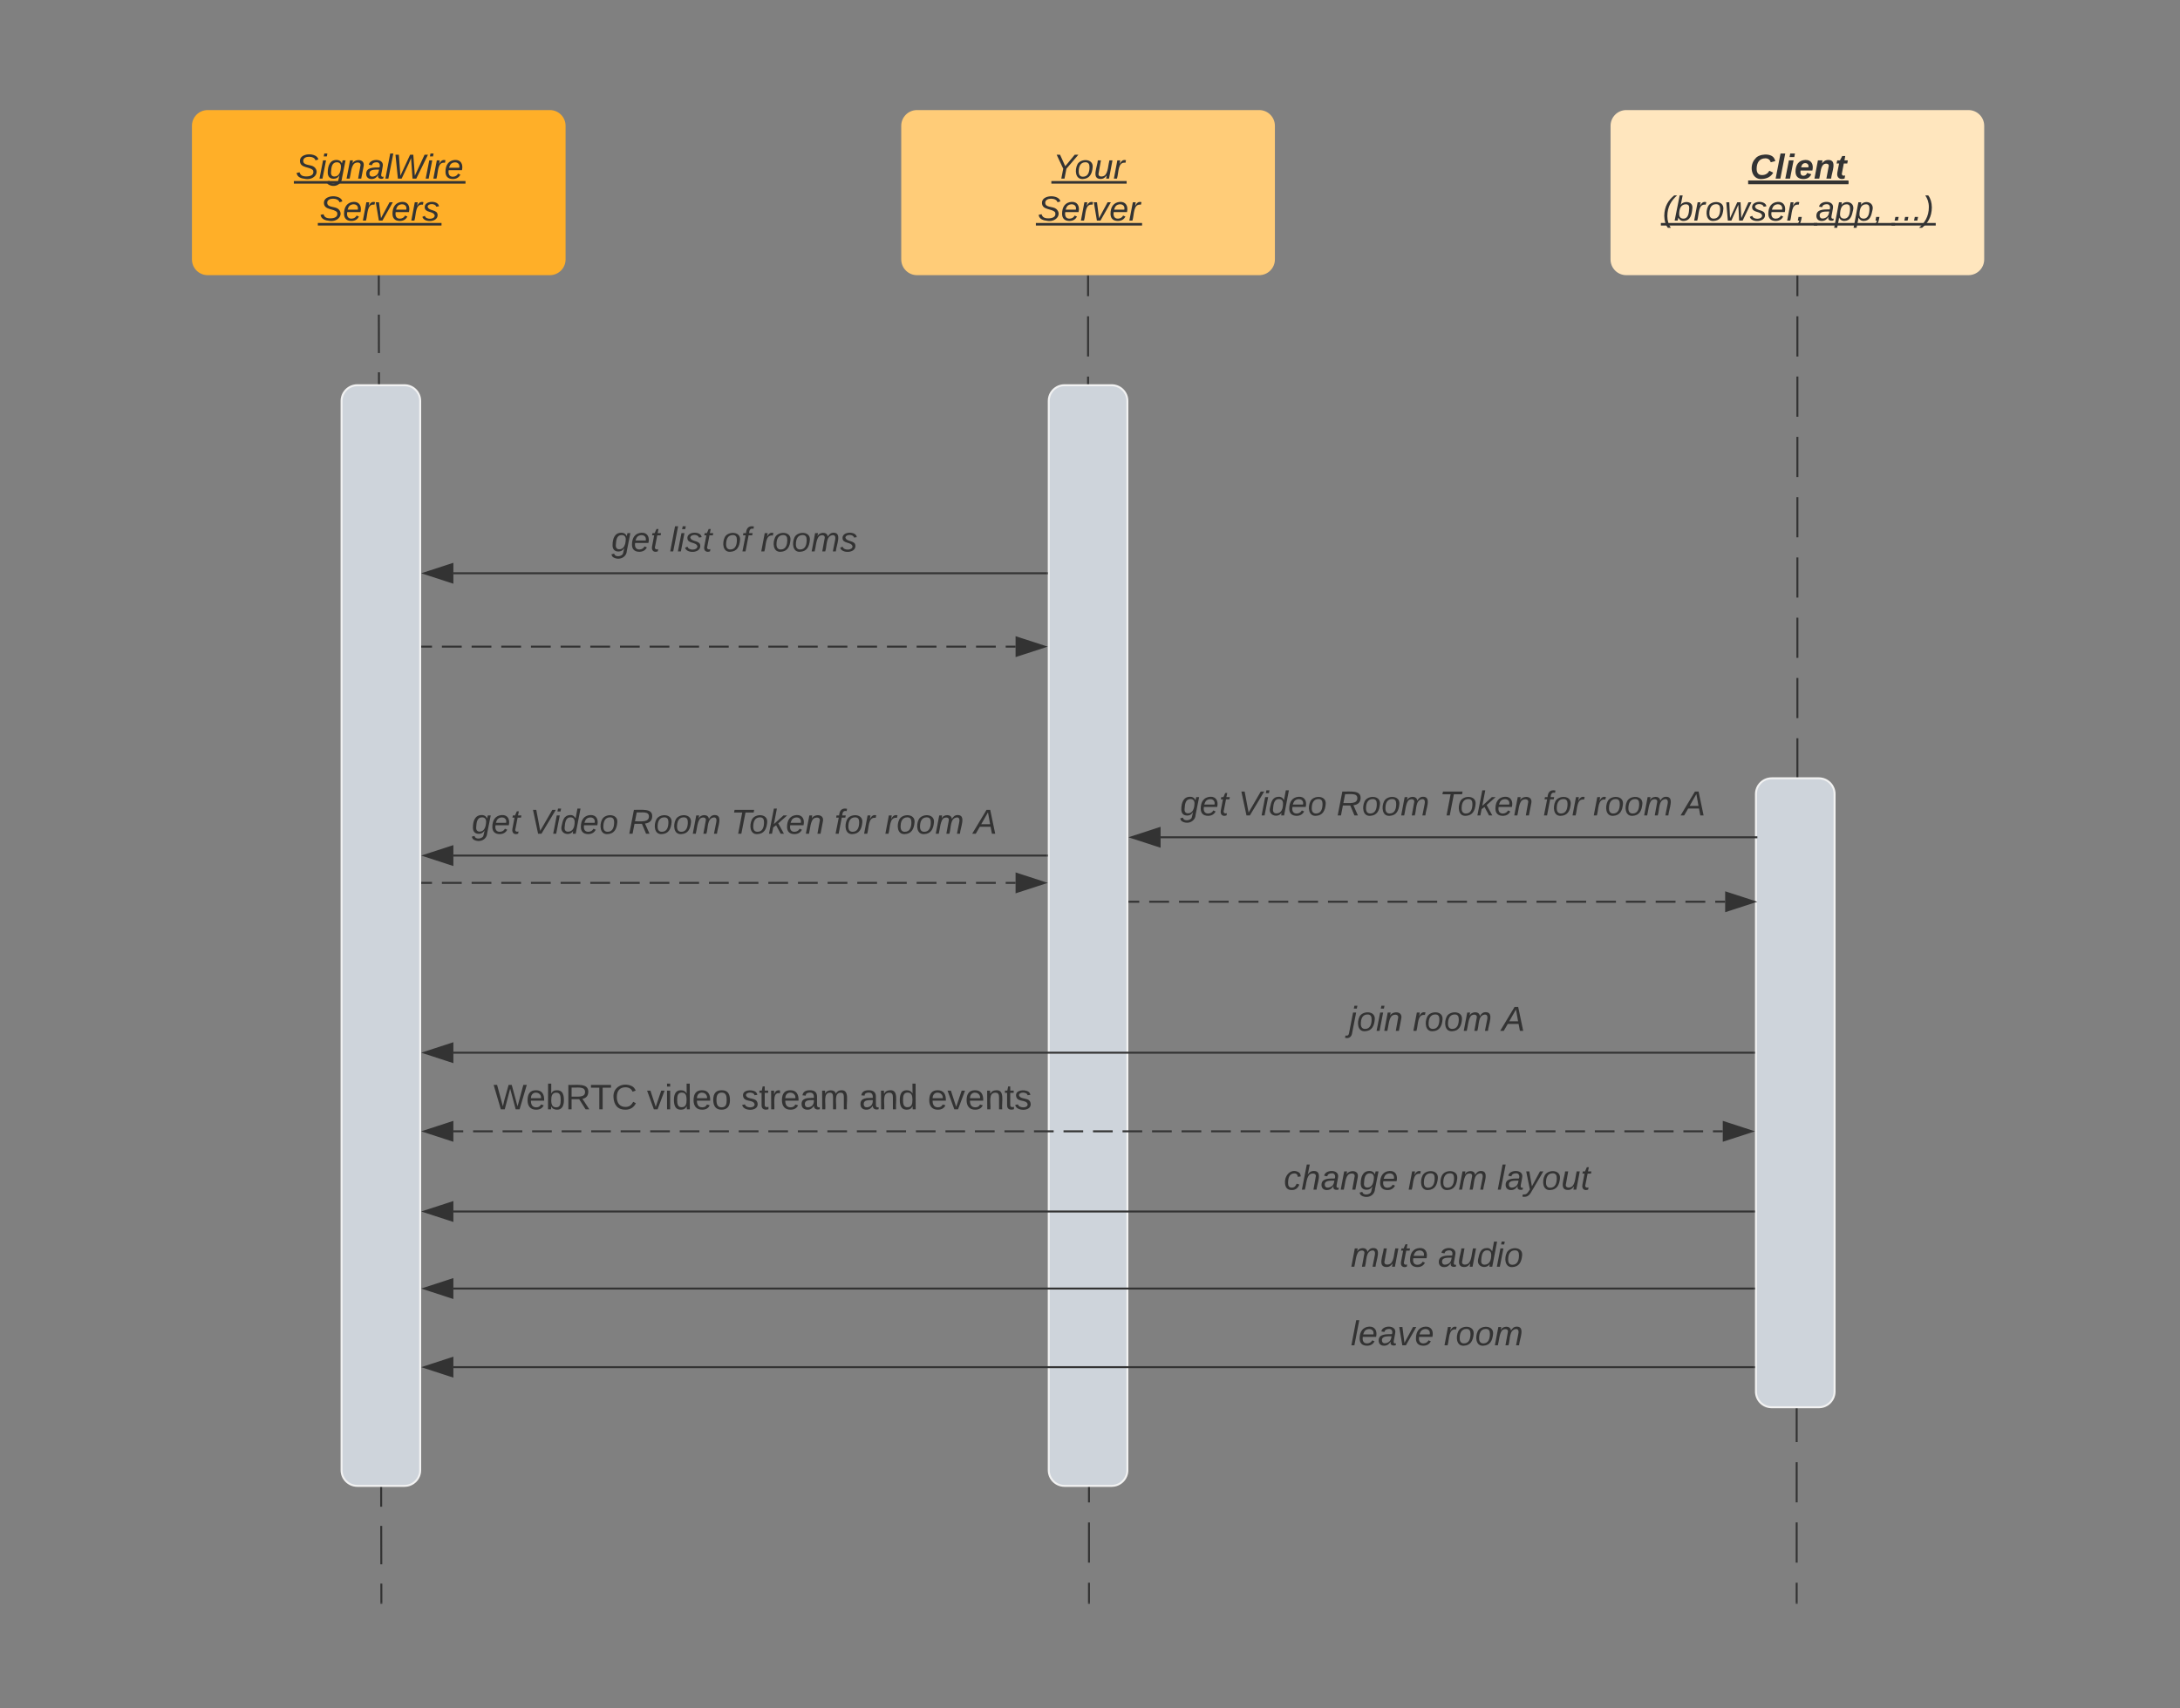 <svg xmlns="http://www.w3.org/2000/svg" xmlns:xlink="http://www.w3.org/1999/xlink" xmlns:lucid="lucid" width="1109" height="869"><rect width="100%" height="100%" fill="#808080" stroke="none"/><g transform="translate(-506 -224)" lucid:page-tab-id="0_0"><path d="M698.7 364.5v9.78m.03 9.8l.03 19.55m.02 9.78l.04 19.58m.02 9.78l.04 19.57m.02 9.78l.04 19.57m0 9.8L699 521m0 9.78l.05 19.57m.02 9.78l.04 19.57m.03 9.78l.03 19.57m.02 9.78l.04 19.56m.02 9.8l.04 19.56m.02 9.78l.03 19.57m.02 9.8l.04 19.56m0 9.78l.05 19.56m.02 9.8l.04 19.55m.02 9.78l.04 19.57m.02 9.78l.04 19.57m.02 9.78l.04 19.57m.02 9.78l.03 19.56m.02 9.8l.04 19.55m0 9.77l.05 19.57m.02 9.78l.03 19.57m.02 9.77l.04 19.56m.02 9.8l.02 9.77" stroke="#333" fill="none"/><path d="M699.2 364.5h-1v-.5h1" fill="#333"/><path d="M700 1039.5v.5" stroke="#333" fill="none"/><path d="M679.76 428c0-4.42 3.58-8 8-8h24c4.42 0 8 3.58 8 8v544c0 4.42-3.58 8-8 8h-24c-4.42 0-8-3.58-8-8z" stroke="#f2f2f2" fill="#ced4db"/><path d="M1059.52 364.5v10.22m0 10.22v20.44m0 10.22v20.44m0 10.22v20.44m0 10.22v20.44m0 10.22v20.44m0 10.22v20.44m0 10.22v20.44m0 10.22V620m0 10.22v20.44m0 10.22v20.44m0 10.22v10.22l.07.17.16.07.17.07.07.17v10.22m0 10.22v20.44m0 10.22v20.44m0 10.22v20.44m0 10.22v20.44m0 10.22v20.44m0 10.22v20.44m0 10.22v20.44m0 10.22v20.44m0 10.22v20.44m0 10.22v20.44m0 10.22v10.22" stroke="#333" fill="none"/><path d="M1060.02 364.5h-1v-.5h1" fill="#333"/><path d="M1060 1039.5v.5" stroke="#333" fill="none"/><path d="M1039.52 428c0-4.42 3.58-8 8-8h24c4.42 0 8 3.58 8 8v544c0 4.42-3.58 8-8 8h-24c-4.42 0-8-3.58-8-8z" stroke="#f2f2f2" fill="#ced4db"/><path d="M1420.36 364.5v10.22m0 10.22v20.45m0 10.2v20.45m0 10.23v20.44m0 10.22v20.44m0 10.23v20.45m0 10.22v20.45m0 10.22v20.44m0 10.22v20.45m0 10.22v20.44m0 10.23v20.45m0 10.22v10.22l-.06.13-.12.05-.13.05-.05.13v10.22m0 10.22v20.45m0 10.22v20.43m0 10.22v20.45m0 10.22v20.44m0 10.22v20.45m0 10.22v20.44m0 10.22v20.44m0 10.22v20.44m0 10.23v20.44m0 10.2v20.46m0 10.22v10.22" stroke="#333" fill="none"/><path d="M1420.86 364.5h-1v-.5h1" fill="#333"/><path d="M1420 1039.5v.5" stroke="#333" fill="none"/><path d="M1399.28 628c0-4.42 3.58-8 8-8h24c4.42 0 8 3.58 8 8v304c0 4.42-3.58 8-8 8h-24c-4.42 0-8-3.58-8-8z" stroke="#f2f2f2" fill="#ced4db"/><path d="M603.65 288c0-4.42 3.58-8 8-8h174.07c4.42 0 8 3.58 8 8v68c0 4.42-3.58 8-8 8H611.65c-4.42 0-8-3.58-8-8z" fill="#ffaf28"/><use xlink:href="#a" transform="translate(656.384 314.889)"/><use xlink:href="#b" transform="translate(668.582 336.222)"/><path d="M964.48 288c0-4.42 3.6-8 8-8h174.08c4.42 0 8 3.58 8 8v68c0 4.42-3.58 8-8 8H972.48c-4.4 0-8-3.58-8-8z" fill="#ffcc78"/><use xlink:href="#c" transform="translate(1041.737 314.889)"/><use xlink:href="#d" transform="translate(1033.86 336.222)"/><path d="M1325.32 288c0-4.42 3.58-8 8-8h174.07c4.4 0 8 3.58 8 8v68c0 4.42-3.6 8-8 8H1333.3c-4.42 0-8-3.58-8-8z" fill="#ffe6be"/><use xlink:href="#e" transform="translate(1396.2 314.889)"/><use xlink:href="#f" transform="translate(1351.805 336.222)"/><use xlink:href="#g" transform="translate(1429.633 336.222)"/><use xlink:href="#h" transform="translate(1469.139 336.222)"/><path d="M1038.52 515.67H736.64" stroke="#333" fill="none"/><path d="M1039.02 516.17h-.5v-1h.5" fill="#333"/><path d="M721.88 515.67l14.26-4.64v9.27z" stroke="#333" fill="#333"/><use xlink:href="#i" transform="translate(817.029 504.554)"/><use xlink:href="#j" transform="translate(846.658 504.554)"/><use xlink:href="#k" transform="translate(873.226 504.554)"/><use xlink:href="#l" transform="translate(892.98 504.554)"/><path d="M1022.64 553h-5.03m-5.03 0h-10.06m-5.02 0h-10.06m-5.03 0H972.3m-5.03 0H957.2m-5.03 0h-10.06m-5.03 0h-10.06m-5.03 0h-10.05m-5.03 0h-10.06m-5.04 0h-10.06m-5.03 0h-10.06m-5.03 0h-10.07m-5.03 0h-10.06m-5.03 0H821.4m-5.04 0H806.3m-5.04 0H791.2m-5.03 0H776.1m-5.03 0H761m-5.02 0h-10.06m-5.03 0H730.8m-5.03 0h-5.04" stroke="#333" fill="none"/><path d="M1037.4 553l-14.26 4.64v-9.27z" stroke="#333" fill="#333"/><path d="M720.77 553.5h-.5v-1h.5" fill="#333"/><path d="M1399.5 650h-303.1m303.1 0h.5" stroke="#333" fill="none"/><path d="M1081.64 650l14.27-4.64v9.28z" stroke="#333" fill="#333"/><use xlink:href="#m" transform="translate(1106.361 638.889)"/><use xlink:href="#n" transform="translate(1135.991 638.889)"/><use xlink:href="#o" transform="translate(1185.966 638.889)"/><use xlink:href="#p" transform="translate(1238.213 638.889)"/><use xlink:href="#q" transform="translate(1290.855 638.889)"/><use xlink:href="#r" transform="translate(1316.485 638.889)"/><use xlink:href="#s" transform="translate(1361.818 638.889)"/><path d="M1038.52 659.3H736.64" stroke="#333" fill="none"/><path d="M1039.02 659.8h-.5v-1h.5" fill="#333"/><path d="M721.88 659.3l14.26-4.63v9.27z" stroke="#333" fill="#333"/><use xlink:href="#m" transform="translate(745.992 648.19)"/><use xlink:href="#n" transform="translate(775.621 648.19)"/><use xlink:href="#o" transform="translate(825.597 648.19)"/><use xlink:href="#p" transform="translate(877.844 648.19)"/><use xlink:href="#q" transform="translate(930.486 648.19)"/><use xlink:href="#r" transform="translate(956.115 648.19)"/><use xlink:href="#s" transform="translate(1001.449 648.19)"/><path d="M1022.64 673.2h-5.03m-5.03 0h-10.06m-5.02 0h-10.06m-5.03 0H972.3m-5.03 0H957.2m-5.03 0h-10.06m-5.03 0h-10.06m-5.03 0h-10.05m-5.03 0h-10.06m-5.04 0h-10.06m-5.03 0h-10.06m-5.03 0h-10.07m-5.03 0h-10.06m-5.03 0H821.4m-5.04 0H806.3m-5.04 0H791.2m-5.03 0H776.1m-5.03 0H761m-5.02 0h-10.06m-5.03 0H730.8m-5.03 0h-5.04" stroke="#333" fill="none"/><path d="M1037.4 673.2l-14.26 4.64v-9.28z" stroke="#333" fill="#333"/><path d="M720.77 673.7h-.5v-1h.5" fill="#333"/><path d="M1383.62 682.8h-5.06m-5.05 0h-10.1m-5.04 0h-10.1m-5.06 0h-10.1m-5.05 0h-10.1m-5.06 0h-10.1m-5.06 0h-10.1m-5.06 0h-10.1m-5.05 0h-10.1m-5.05 0h-10.1m-5.06 0h-10.1m-5.05 0h-10.1m-5.06 0h-10.1m-5.04 0h-10.1m-5.06 0h-10.1m-5.05 0h-10.1m-5.06 0h-10.1m-5.06 0h-10.1m-5.06 0h-10.1m-5.05 0h-10.1m-5.06 0h-5.05" stroke="#333" fill="none"/><path d="M1398.38 682.8l-14.26 4.64v-9.28z" stroke="#333" fill="#333"/><path d="M1080.53 683.3h-.5v-1h.5" fill="#333"/><path d="M1398.28 759.6H736.65" stroke="#333" fill="none"/><path d="M1398.78 760.1h-.5v-1h.5" fill="#333"/><path d="M721.88 759.6l14.27-4.64v9.28z" stroke="#333" fill="#333"/><use xlink:href="#t" transform="translate(1192.218 748.489)"/><use xlink:href="#u" transform="translate(1224.712 748.489)"/><use xlink:href="#v" transform="translate(1270.045 748.489)"/><path d="M1398.28 840.4H736.65" stroke="#333" fill="none"/><path d="M1398.78 840.9h-.5v-1h.5" fill="#333"/><path d="M721.88 840.4l14.27-4.64v9.28z" stroke="#333" fill="#333"/><use xlink:href="#w" transform="translate(1159.107 829.289)"/><use xlink:href="#u" transform="translate(1222.317 829.289)"/><use xlink:href="#x" transform="translate(1267.65 829.289)"/><path d="M1398.28 879.6H736.64" stroke="#333" fill="none"/><path d="M1398.78 880.1h-.5v-1h.5" fill="#333"/><path d="M721.88 879.6l14.26-4.64v9.28z" stroke="#333" fill="#333"/><use xlink:href="#y" transform="translate(1193.156 868.489)"/><use xlink:href="#z" transform="translate(1237.551 868.489)"/><path d="M1398.28 919.6H736.65" stroke="#333" fill="none"/><path d="M1398.78 920.1h-.5v-1h.5" fill="#333"/><path d="M721.88 919.6l14.27-4.64v9.28z" stroke="#333" fill="#333"/><use xlink:href="#A" transform="translate(1193.181 908.489)"/><use xlink:href="#B" transform="translate(1240.539 908.489)"/><path d="M1382.4 799.6h-5m-5 0h-10.03m-5 0h-10m-5.02 0h-10m-5.02 0h-10m-5 0h-10.03m-5 0h-10m-5.02 0h-10m-5.02 0h-10m-5 0h-10.03m-5 0h-10m-5.02 0h-10m-5 0h-10.02m-5 0h-10.02m-5 0h-10m-5.02 0h-10m-5.02 0h-10m-5 0h-10.03m-5 0h-10.02m-5 0h-10.02m-5 0h-10.02m-5 0h-10.02m-5 0h-10m-5.02 0h-10m-5.02 0h-10m-5 0h-10.03m-5 0h-10m-5.02 0h-10m-5.02 0h-10m-5 0h-10.02m-5 0h-10m-5.02 0h-10m-5.02 0h-10m-5 0H881.8m-5 0h-10m-5 0h-10.02m-5 0h-10.02m-5 0h-10.02m-5 0h-10m-5.02 0h-10m-5.02 0h-10m-5 0h-10.03m-5 0h-10m-5.02 0h-5" stroke="#333" fill="none"/><path d="M1397.16 799.6l-14.26 4.64v-9.28zm-675.28 0l14.26-4.64v9.28z" stroke="#333" fill="#333"/><use xlink:href="#C" transform="translate(757.03 788.4)"/><use xlink:href="#D" transform="translate(835.13 788.4)"/><use xlink:href="#E" transform="translate(883.08 788.4)"/><use xlink:href="#F" transform="translate(942.98 788.4)"/><use xlink:href="#G" transform="translate(977.98 788.4)"/><defs><path fill="#333" d="M194-120c59 52 2 134-86 124-53-6-90-18-98-63l31-7c8 30 29 43 70 43 46 0 84-17 71-62-32-43-135-20-137-98-3-89 178-90 191-16l-30 9c-8-48-127-53-127 5 0 53 81 35 115 65" id="H"/><path fill="#333" d="M50-231l6-30h32l-6 30H50zM6 0l37-190h31L37 0H6" id="I"/><path fill="#333" d="M103-194c29 0 47 14 56 36 2-11 5-23 8-32h30L160-5C157 61 82 97 21 62 9 55 4 45 1 30l28-7c7 42 83 31 92-3 4-16 9-38 13-55-13 20-29 36-62 36-40 0-60-25-60-64 0-71 23-131 91-131zm4 24c-53 0-58 54-61 104-2 27 10 44 36 44 49 0 65-50 67-102 1-29-15-46-42-46" id="J"/><path fill="#333" d="M67-158c22-48 132-52 116 29L158 0h-32l25-140c3-38-53-32-70-12C52-117 51-52 38 0H6l36-190h30" id="K"/><path fill="#333" d="M165-48c-4 18 1 34 23 27l-3 20c-29 8-62 0-52-35h-2C116-14 99 4 63 4 30 4 8-16 8-49c0-68 71-67 138-67 10-26 0-56-31-54-26 1-42 9-47 31l-32-5c8-67 160-71 144 15-5 28-9 54-15 81zM42-50c3 52 80 24 89-6 7-12 7-24 11-38-47 1-103-4-100 44" id="L"/><path fill="#333" d="M6 0l50-261h32L37 0H6" id="M"/><path fill="#333" d="M247 0h-39l-15-214-24 57L95 0H56L31-248h35L82-30l101-218h33l16 218 101-218h35" id="N"/><path fill="#333" d="M66-151c12-25 30-51 66-40l-6 26C45-176 58-65 38 0H6l36-190h30" id="O"/><path fill="#333" d="M111-194c62-3 86 47 72 106H45c-7 38 6 69 45 68 27-1 43-14 53-32l24 11C152-15 129 4 87 4 38 3 12-23 12-71c0-70 32-119 99-123zm44 81c14-66-71-72-95-28-4 8-8 17-11 28h106" id="P"/><path fill="#333" d="M89 0H52L20-190h33L74-25l89-165h34" id="Q"/><path fill="#333" d="M55-144c13 50 104 24 104 88C159 21 15 23 1-39l26-10c6 40 102 42 102-4-13-50-104-23-104-87 0-71 143-71 148-8l-29 4c-5-35-85-37-89 0" id="R"/><path fill="#333" d="M138-103L118 0H85l20-103-68-145h35l54 119 98-119h38" id="S"/><path fill="#333" d="M30-147c31-64 166-65 159 27C183-49 158 1 86 4 9 8 1-88 30-147zM88-20c53 0 68-48 68-100 0-31-11-51-44-50-52 1-68 46-68 97 0 32 13 53 44 53" id="T"/><path fill="#333" d="M67 3c-93-2-31-127-26-193h32L48-50c-3 39 53 32 70 12 30-34 30-101 43-152h32L157 0h-30c1-10 6-24 4-33-14 20-29 37-64 36" id="U"/><path fill="#333" d="M161-211c-63 0-91 46-91 110 0 39 17 65 58 64 38-1 60-20 74-45l40 20C220-23 184 0 125 4 9 13-10-144 57-208c33-50 166-62 196-1 4 8 9 18 11 27l-48 12c-6-24-25-41-55-41" id="V"/><path fill="#333" d="M6 0l51-261h49L55 0H6" id="W"/><path fill="#333" d="M50-224l7-37h49l-7 37H50zM6 0l37-190h49L55 0H6" id="X"/><path fill="#333" d="M114-194c63-2 87 48 72 110H63c-3 28 1 55 31 54 21-1 32-13 37-29l44 13C160-14 137 4 91 4 41 4 11-22 11-73c0-71 33-119 103-121zm30 77c14-47-50-61-67-22-3 6-6 13-8 22h75" id="Y"/><path fill="#333" d="M151-194c95 0 34 128 28 194h-49l25-134c0-29-45-25-59-9C67-111 69-48 56 0H6l36-190h47l-4 32c15-20 33-36 66-36" id="Z"/><path fill="#333" d="M72-63c-8 23 5 39 32 30L98-1C54 14 12-6 23-64l18-93H15l7-33h28l24-45h31l-8 45h35l-6 33H90" id="aa"/><path fill="#333" d="M17-49c1-102 45-165 103-212h30C92-210 49-145 49-46 49 4 63 43 85 75H54C30 43 18 2 17-49" id="ab"/><path fill="#333" d="M68-162c25-46 127-43 121 31C183-60 169 1 98 4 69 5 53-11 43-31L36 0H5l52-261h31zm88 36c2-27-9-43-34-43-55 0-70 51-70 103 0 29 15 45 43 46 52 0 58-58 61-106" id="ac"/><path fill="#333" d="M188 0h-37l-8-164L71 0H34L18-190h31l8 164 75-164h34l8 164 74-164h31" id="ad"/><path fill="#333" d="M58-38C53-5 46 26 28 46H7C19 32 27 18 32 0H17l7-38h34" id="ae"/><path fill="#333" d="M67-162c32-53 139-36 121 50C175-51 163 2 97 4 68 4 52-11 42-31 38 6 28 39 22 75H-9l50-265h29c-1 10 0 20-3 28zm89 36c0-26-10-43-35-43-54 0-67 50-69 103-1 29 14 45 42 46 53 0 62-58 62-106" id="af"/><path fill="#333" d="M14 0l8-38h34L48 0H14" id="ag"/><path fill="#333" d="M98-137C97-35 54 29-4 75h-31C23 23 67-41 67-140c0-50-15-89-37-121h31c24 32 36 73 37 124" id="ah"/><path fill="#333" d="M51-54c-9 22 5 41 31 30L79-1C43 14 10-4 19-52l22-115H19l5-23h22l19-43h21l-9 43h35l-4 23H73" id="ai"/><path fill="#333" d="M76-167L44 0H12l33-167H18l4-23h27c3-47 25-81 82-69l-4 24c-35-8-44 15-46 45h37l-5 23H76" id="aj"/><path fill="#333" d="M248-111c6-24 9-61-24-58-72 9-57 108-77 169h-31l26-142c3-37-50-30-64-10C52-115 50-51 37 0H6l36-190h30c-1 10-6 24-4 32 13-43 101-52 105 5 13-22 29-41 61-41 90 0 28 129 23 194h-31" id="ak"/><path fill="#333" d="M119 0H84L31-248h34l41 218 126-218h36" id="al"/><path fill="#333" d="M133-28C103 26-5 8 13-77c13-62 24-115 90-117 29-1 46 15 56 35l19-102h32L160 0h-30zM45-64c-2 27 10 43 35 43 54-1 69-50 69-103 0-29-15-46-42-46-53-1-58 58-62 106" id="am"/><path fill="#333" d="M249-183c0 48-29 72-75 77L221 0h-36l-43-103H65L45 0H11l48-248c83 2 190-17 190 65zm-34 3c0-55-74-39-127-41l-18 92c63-1 145 13 145-51" id="an"/><path fill="#333" d="M151-220L108 0H75l42-220H32l6-28h203l-5 28h-85" id="ao"/><path fill="#333" d="M127 0L80-88 50-66 37 0H6l51-261h31L57-100l99-90h39l-93 82L161 0h-34" id="ap"/><path fill="#333" d="M187 0l-14-72H61L19 0h-37l149-248h38L221 0h-34zm-19-99l-22-123L76-99h92" id="aK"/><path fill="#333" d="M51-231l6-30h31l-6 30H51zM33 24C28 60 2 84-40 72c3-12-1-29 18-22C-5 49-1 37 2 19l41-209h32" id="aq"/><path fill="#333" d="M44-68c0 29 11 47 38 47 30 0 42-19 51-41l28 9C148-21 126 4 82 4 31 4 10-29 12-85c3-77 74-140 146-93 12 8 15 23 18 40l-31 5c-1-22-13-36-36-36-52 0-65 49-65 101" id="ar"/><path fill="#333" d="M67-158c15-20 31-36 64-36 94 0 33 127 27 194h-32l25-140c3-38-53-32-70-12C52-117 51-51 37 0H6l51-261h31" id="as"/><path fill="#333" d="M198-190L69 30C53 58 25 83-20 72c4-11-1-27 19-22 33-1 43-29 59-52L20-190h32L79-34l84-156h35" id="at"/><path fill="#333" d="M266 0h-40l-56-210L115 0H75L2-248h35L96-30l15-64 43-154h32l59 218 59-218h35" id="au"/><path fill="#333" d="M100-194c63 0 86 42 84 106H49c0 40 14 67 53 68 26 1 43-12 49-29l28 8c-11 28-37 45-77 45C44 4 14-33 15-96c1-61 26-98 85-98zm52 81c6-60-76-77-97-28-3 7-6 17-6 28h103" id="av"/><path fill="#333" d="M115-194c53 0 69 39 70 98 0 66-23 100-70 100C84 3 66-7 56-30L54 0H23l1-261h32v101c10-23 28-34 59-34zm-8 174c40 0 45-34 45-75 0-40-5-75-45-74-42 0-51 32-51 76 0 43 10 73 51 73" id="aw"/><path fill="#333" d="M233-177c-1 41-23 64-60 70L243 0h-38l-65-103H63V0H30v-248c88 3 205-21 203 71zM63-129c60-2 137 13 137-47 0-61-80-42-137-45v92" id="ax"/><path fill="#333" d="M127-220V0H93v-220H8v-28h204v28h-85" id="ay"/><path fill="#333" d="M212-179c-10-28-35-45-73-45-59 0-87 40-87 99 0 60 29 101 89 101 43 0 62-24 78-52l27 14C228-24 195 4 139 4 59 4 22-46 18-125c-6-104 99-153 187-111 19 9 31 26 39 46" id="az"/><path fill="#333" d="M108 0H70L1-190h34L89-25l56-165h34" id="aA"/><path fill="#333" d="M24-231v-30h32v30H24zM24 0v-190h32V0H24" id="aB"/><path fill="#333" d="M85-194c31 0 48 13 60 33l-1-100h32l1 261h-30c-2-10 0-23-3-31C134-8 116 4 85 4 32 4 16-35 15-94c0-66 23-100 70-100zm9 24c-40 0-46 34-46 75 0 40 6 74 45 74 42 0 51-32 51-76 0-42-9-74-50-73" id="aC"/><path fill="#333" d="M100-194c62-1 85 37 85 99 1 63-27 99-86 99S16-35 15-95c0-66 28-99 85-99zM99-20c44 1 53-31 53-75 0-43-8-75-51-75s-53 32-53 75 10 74 51 75" id="aD"/><path fill="#333" d="M135-143c-3-34-86-38-87 0 15 53 115 12 119 90S17 21 10-45l28-5c4 36 97 45 98 0-10-56-113-15-118-90-4-57 82-63 122-42 12 7 21 19 24 35" id="aE"/><path fill="#333" d="M59-47c-2 24 18 29 38 22v24C64 9 27 4 27-40v-127H5v-23h24l9-43h21v43h35v23H59v120" id="aF"/><path fill="#333" d="M114-163C36-179 61-72 57 0H25l-1-190h30c1 12-1 29 2 39 6-27 23-49 58-41v29" id="aG"/><path fill="#333" d="M141-36C126-15 110 5 73 4 37 3 15-17 15-53c-1-64 63-63 125-63 3-35-9-54-41-54-24 1-41 7-42 31l-33-3c5-37 33-52 76-52 45 0 72 20 72 64v82c-1 20 7 32 28 27v20c-31 9-61-2-59-35zM48-53c0 20 12 33 32 33 41-3 63-29 60-74-43 2-92-5-92 41" id="aH"/><path fill="#333" d="M210-169c-67 3-38 105-44 169h-31v-121c0-29-5-50-35-48C34-165 62-65 56 0H25l-1-190h30c1 10-1 24 2 32 10-44 99-50 107 0 11-21 27-35 58-36 85-2 47 119 55 194h-31v-121c0-29-5-49-35-48" id="aI"/><path fill="#333" d="M117-194c89-4 53 116 60 194h-32v-121c0-31-8-49-39-48C34-167 62-67 57 0H25l-1-190h30c1 10-1 24 2 32 11-22 29-35 61-36" id="aJ"/><g id="a"><use transform="scale(.049)" xlink:href="#H"/><use transform="translate(11.852) scale(.049)" xlink:href="#I"/><use transform="translate(15.753) scale(.049)" xlink:href="#J"/><use transform="translate(25.63) scale(.049)" xlink:href="#K"/><use transform="translate(35.506) scale(.049)" xlink:href="#L"/><use transform="translate(45.383) scale(.049)" xlink:href="#M"/><use transform="translate(49.284) scale(.049)" xlink:href="#N"/><use transform="translate(65.877) scale(.049)" xlink:href="#I"/><use transform="translate(69.778) scale(.049)" xlink:href="#O"/><use transform="translate(75.654) scale(.049)" xlink:href="#P"/><path fill="#333" d="M-.9 1.23h87.32v1.3H-.88z"/></g><g id="b"><use transform="scale(.049)" xlink:href="#H"/><use transform="translate(11.852) scale(.049)" xlink:href="#P"/><use transform="translate(21.728) scale(.049)" xlink:href="#O"/><use transform="translate(27.605) scale(.049)" xlink:href="#Q"/><use transform="translate(36.494) scale(.049)" xlink:href="#P"/><use transform="translate(46.37) scale(.049)" xlink:href="#O"/><use transform="translate(52.247) scale(.049)" xlink:href="#R"/><path fill="#333" d="M-.9 1.23h62.92v1.3H-.88z"/></g><g id="c"><use transform="scale(.049)" xlink:href="#S"/><use transform="translate(10.864) scale(.049)" xlink:href="#T"/><use transform="translate(20.74) scale(.049)" xlink:href="#U"/><use transform="translate(30.617) scale(.049)" xlink:href="#O"/><path fill="#333" d="M-.9 1.23h38.3v1.3H-.9z"/></g><g id="d"><use transform="scale(.049)" xlink:href="#H"/><use transform="translate(11.852) scale(.049)" xlink:href="#P"/><use transform="translate(21.728) scale(.049)" xlink:href="#O"/><use transform="translate(27.605) scale(.049)" xlink:href="#Q"/><use transform="translate(36.494) scale(.049)" xlink:href="#P"/><use transform="translate(46.37) scale(.049)" xlink:href="#O"/><path fill="#333" d="M-.9 1.23h54.03v1.3H-.9z"/></g><g id="e"><use transform="scale(.049)" xlink:href="#V"/><use transform="translate(12.79) scale(.049)" xlink:href="#W"/><use transform="translate(17.728) scale(.049)" xlink:href="#X"/><use transform="translate(22.667) scale(.049)" xlink:href="#Y"/><use transform="translate(32.543) scale(.049)" xlink:href="#Z"/><use transform="translate(43.358) scale(.049)" xlink:href="#aa"/><path fill="#333" d="M-.9.95h51.02v1.87h-51z"/><path fill="#333" d="M48.35 1.23h1.78v1.3h-1.78z"/></g><g id="f"><use transform="scale(.049)" xlink:href="#ab"/><use transform="translate(5.877) scale(.049)" xlink:href="#ac"/><use transform="translate(15.753) scale(.049)" xlink:href="#O"/><use transform="translate(21.63) scale(.049)" xlink:href="#T"/><use transform="translate(31.506) scale(.049)" xlink:href="#ad"/><use transform="translate(44.296) scale(.049)" xlink:href="#R"/><use transform="translate(53.185) scale(.049)" xlink:href="#P"/><use transform="translate(63.062) scale(.049)" xlink:href="#O"/><use transform="translate(67.95) scale(.049)" xlink:href="#ae"/><path fill="#333" d="M-.9 1.23h79.6v1.3H-.9z"/></g><g id="g"><use transform="scale(.049)" xlink:href="#L"/><use transform="translate(9.877) scale(.049)" xlink:href="#af"/><use transform="translate(19.753) scale(.049)" xlink:href="#af"/><use transform="translate(29.63) scale(.049)" xlink:href="#ae"/><path fill="#333" d="M-.9 1.23h41.3v1.3H-.9z"/></g><g id="h"><use transform="scale(.049)" xlink:href="#ag"/><use transform="translate(4.938) scale(.049)" xlink:href="#ag"/><use transform="translate(9.877) scale(.049)" xlink:href="#ag"/><use transform="translate(14.815) scale(.049)" xlink:href="#ah"/><path fill="#333" d="M-.9 1.23h22.5v1.3H-.9z"/></g><g id="i"><use transform="scale(.049)" xlink:href="#J"/><use transform="translate(9.877) scale(.049)" xlink:href="#P"/><use transform="translate(19.753) scale(.049)" xlink:href="#ai"/></g><g id="j"><use transform="scale(.049)" xlink:href="#M"/><use transform="translate(3.901) scale(.049)" xlink:href="#I"/><use transform="translate(7.802) scale(.049)" xlink:href="#R"/><use transform="translate(16.691) scale(.049)" xlink:href="#ai"/></g><g id="k"><use transform="scale(.049)" xlink:href="#T"/><use transform="translate(9.877) scale(.049)" xlink:href="#aj"/></g><g id="l"><use transform="scale(.049)" xlink:href="#O"/><use transform="translate(5.877) scale(.049)" xlink:href="#T"/><use transform="translate(15.753) scale(.049)" xlink:href="#T"/><use transform="translate(25.63) scale(.049)" xlink:href="#ak"/><use transform="translate(40.395) scale(.049)" xlink:href="#R"/></g><g id="m"><use transform="scale(.049)" xlink:href="#J"/><use transform="translate(9.877) scale(.049)" xlink:href="#P"/><use transform="translate(19.753) scale(.049)" xlink:href="#ai"/></g><g id="n"><use transform="scale(.049)" xlink:href="#al"/><use transform="translate(11.506) scale(.049)" xlink:href="#I"/><use transform="translate(15.407) scale(.049)" xlink:href="#am"/><use transform="translate(25.284) scale(.049)" xlink:href="#P"/><use transform="translate(35.16) scale(.049)" xlink:href="#T"/></g><g id="o"><use transform="scale(.049)" xlink:href="#an"/><use transform="translate(12.79) scale(.049)" xlink:href="#T"/><use transform="translate(22.667) scale(.049)" xlink:href="#T"/><use transform="translate(32.543) scale(.049)" xlink:href="#ak"/></g><g id="p"><use transform="scale(.049)" xlink:href="#ao"/><use transform="translate(9.185) scale(.049)" xlink:href="#T"/><use transform="translate(19.062) scale(.049)" xlink:href="#ap"/><use transform="translate(27.95) scale(.049)" xlink:href="#P"/><use transform="translate(37.827) scale(.049)" xlink:href="#K"/></g><g id="q"><use transform="scale(.049)" xlink:href="#aj"/><use transform="translate(4.938) scale(.049)" xlink:href="#T"/><use transform="translate(14.815) scale(.049)" xlink:href="#O"/></g><g id="r"><use transform="scale(.049)" xlink:href="#O"/><use transform="translate(5.877) scale(.049)" xlink:href="#T"/><use transform="translate(15.753) scale(.049)" xlink:href="#T"/><use transform="translate(25.63) scale(.049)" xlink:href="#ak"/></g><g id="t"><use transform="scale(.049)" xlink:href="#aq"/><use transform="translate(3.901) scale(.049)" xlink:href="#T"/><use transform="translate(13.778) scale(.049)" xlink:href="#I"/><use transform="translate(17.679) scale(.049)" xlink:href="#K"/></g><g id="u"><use transform="scale(.049)" xlink:href="#O"/><use transform="translate(5.877) scale(.049)" xlink:href="#T"/><use transform="translate(15.753) scale(.049)" xlink:href="#T"/><use transform="translate(25.63) scale(.049)" xlink:href="#ak"/></g><g id="w"><use transform="scale(.049)" xlink:href="#ar"/><use transform="translate(8.889) scale(.049)" xlink:href="#as"/><use transform="translate(18.765) scale(.049)" xlink:href="#L"/><use transform="translate(28.642) scale(.049)" xlink:href="#K"/><use transform="translate(38.519) scale(.049)" xlink:href="#J"/><use transform="translate(48.395) scale(.049)" xlink:href="#P"/></g><g id="x"><use transform="scale(.049)" xlink:href="#M"/><use transform="translate(3.901) scale(.049)" xlink:href="#L"/><use transform="translate(13.778) scale(.049)" xlink:href="#at"/><use transform="translate(22.667) scale(.049)" xlink:href="#T"/><use transform="translate(32.543) scale(.049)" xlink:href="#U"/><use transform="translate(42.42) scale(.049)" xlink:href="#ai"/></g><g id="y"><use transform="scale(.049)" xlink:href="#ak"/><use transform="translate(14.765) scale(.049)" xlink:href="#U"/><use transform="translate(24.642) scale(.049)" xlink:href="#ai"/><use transform="translate(29.58) scale(.049)" xlink:href="#P"/></g><g id="z"><use transform="scale(.049)" xlink:href="#L"/><use transform="translate(9.877) scale(.049)" xlink:href="#U"/><use transform="translate(19.753) scale(.049)" xlink:href="#am"/><use transform="translate(29.63) scale(.049)" xlink:href="#I"/><use transform="translate(33.53) scale(.049)" xlink:href="#T"/></g><g id="A"><use transform="scale(.049)" xlink:href="#M"/><use transform="translate(3.901) scale(.049)" xlink:href="#P"/><use transform="translate(13.778) scale(.049)" xlink:href="#L"/><use transform="translate(23.654) scale(.049)" xlink:href="#Q"/><use transform="translate(32.543) scale(.049)" xlink:href="#P"/></g><g id="B"><use transform="scale(.049)" xlink:href="#O"/><use transform="translate(5.877) scale(.049)" xlink:href="#T"/><use transform="translate(15.753) scale(.049)" xlink:href="#T"/><use transform="translate(25.63) scale(.049)" xlink:href="#ak"/></g><g id="C"><use transform="scale(.05)" xlink:href="#au"/><use transform="translate(16.6) scale(.05)" xlink:href="#av"/><use transform="translate(26.6) scale(.05)" xlink:href="#aw"/><use transform="translate(36.6) scale(.05)" xlink:href="#ax"/><use transform="translate(49.2) scale(.05)" xlink:href="#ay"/><use transform="translate(60.15) scale(.05)" xlink:href="#az"/></g><g id="D"><use transform="scale(.05)" xlink:href="#aA"/><use transform="translate(9) scale(.05)" xlink:href="#aB"/><use transform="translate(12.95) scale(.05)" xlink:href="#aC"/><use transform="translate(22.95) scale(.05)" xlink:href="#av"/><use transform="translate(32.95) scale(.05)" xlink:href="#aD"/></g><g id="E"><use transform="scale(.05)" xlink:href="#aE"/><use transform="translate(9) scale(.05)" xlink:href="#aF"/><use transform="translate(14) scale(.05)" xlink:href="#aG"/><use transform="translate(19.95) scale(.05)" xlink:href="#av"/><use transform="translate(29.95) scale(.05)" xlink:href="#aH"/><use transform="translate(39.95) scale(.05)" xlink:href="#aI"/></g><g id="F"><use transform="scale(.05)" xlink:href="#aH"/><use transform="translate(10) scale(.05)" xlink:href="#aJ"/><use transform="translate(20) scale(.05)" xlink:href="#aC"/></g><g id="G"><use transform="scale(.05)" xlink:href="#av"/><use transform="translate(10) scale(.05)" xlink:href="#aA"/><use transform="translate(19) scale(.05)" xlink:href="#av"/><use transform="translate(29) scale(.05)" xlink:href="#aJ"/><use transform="translate(39) scale(.05)" xlink:href="#aF"/><use transform="translate(44) scale(.05)" xlink:href="#aE"/></g><use transform="scale(.049)" xlink:href="#aK" id="s"/><use transform="scale(.049)" xlink:href="#aK" id="v"/></defs></g></svg>
